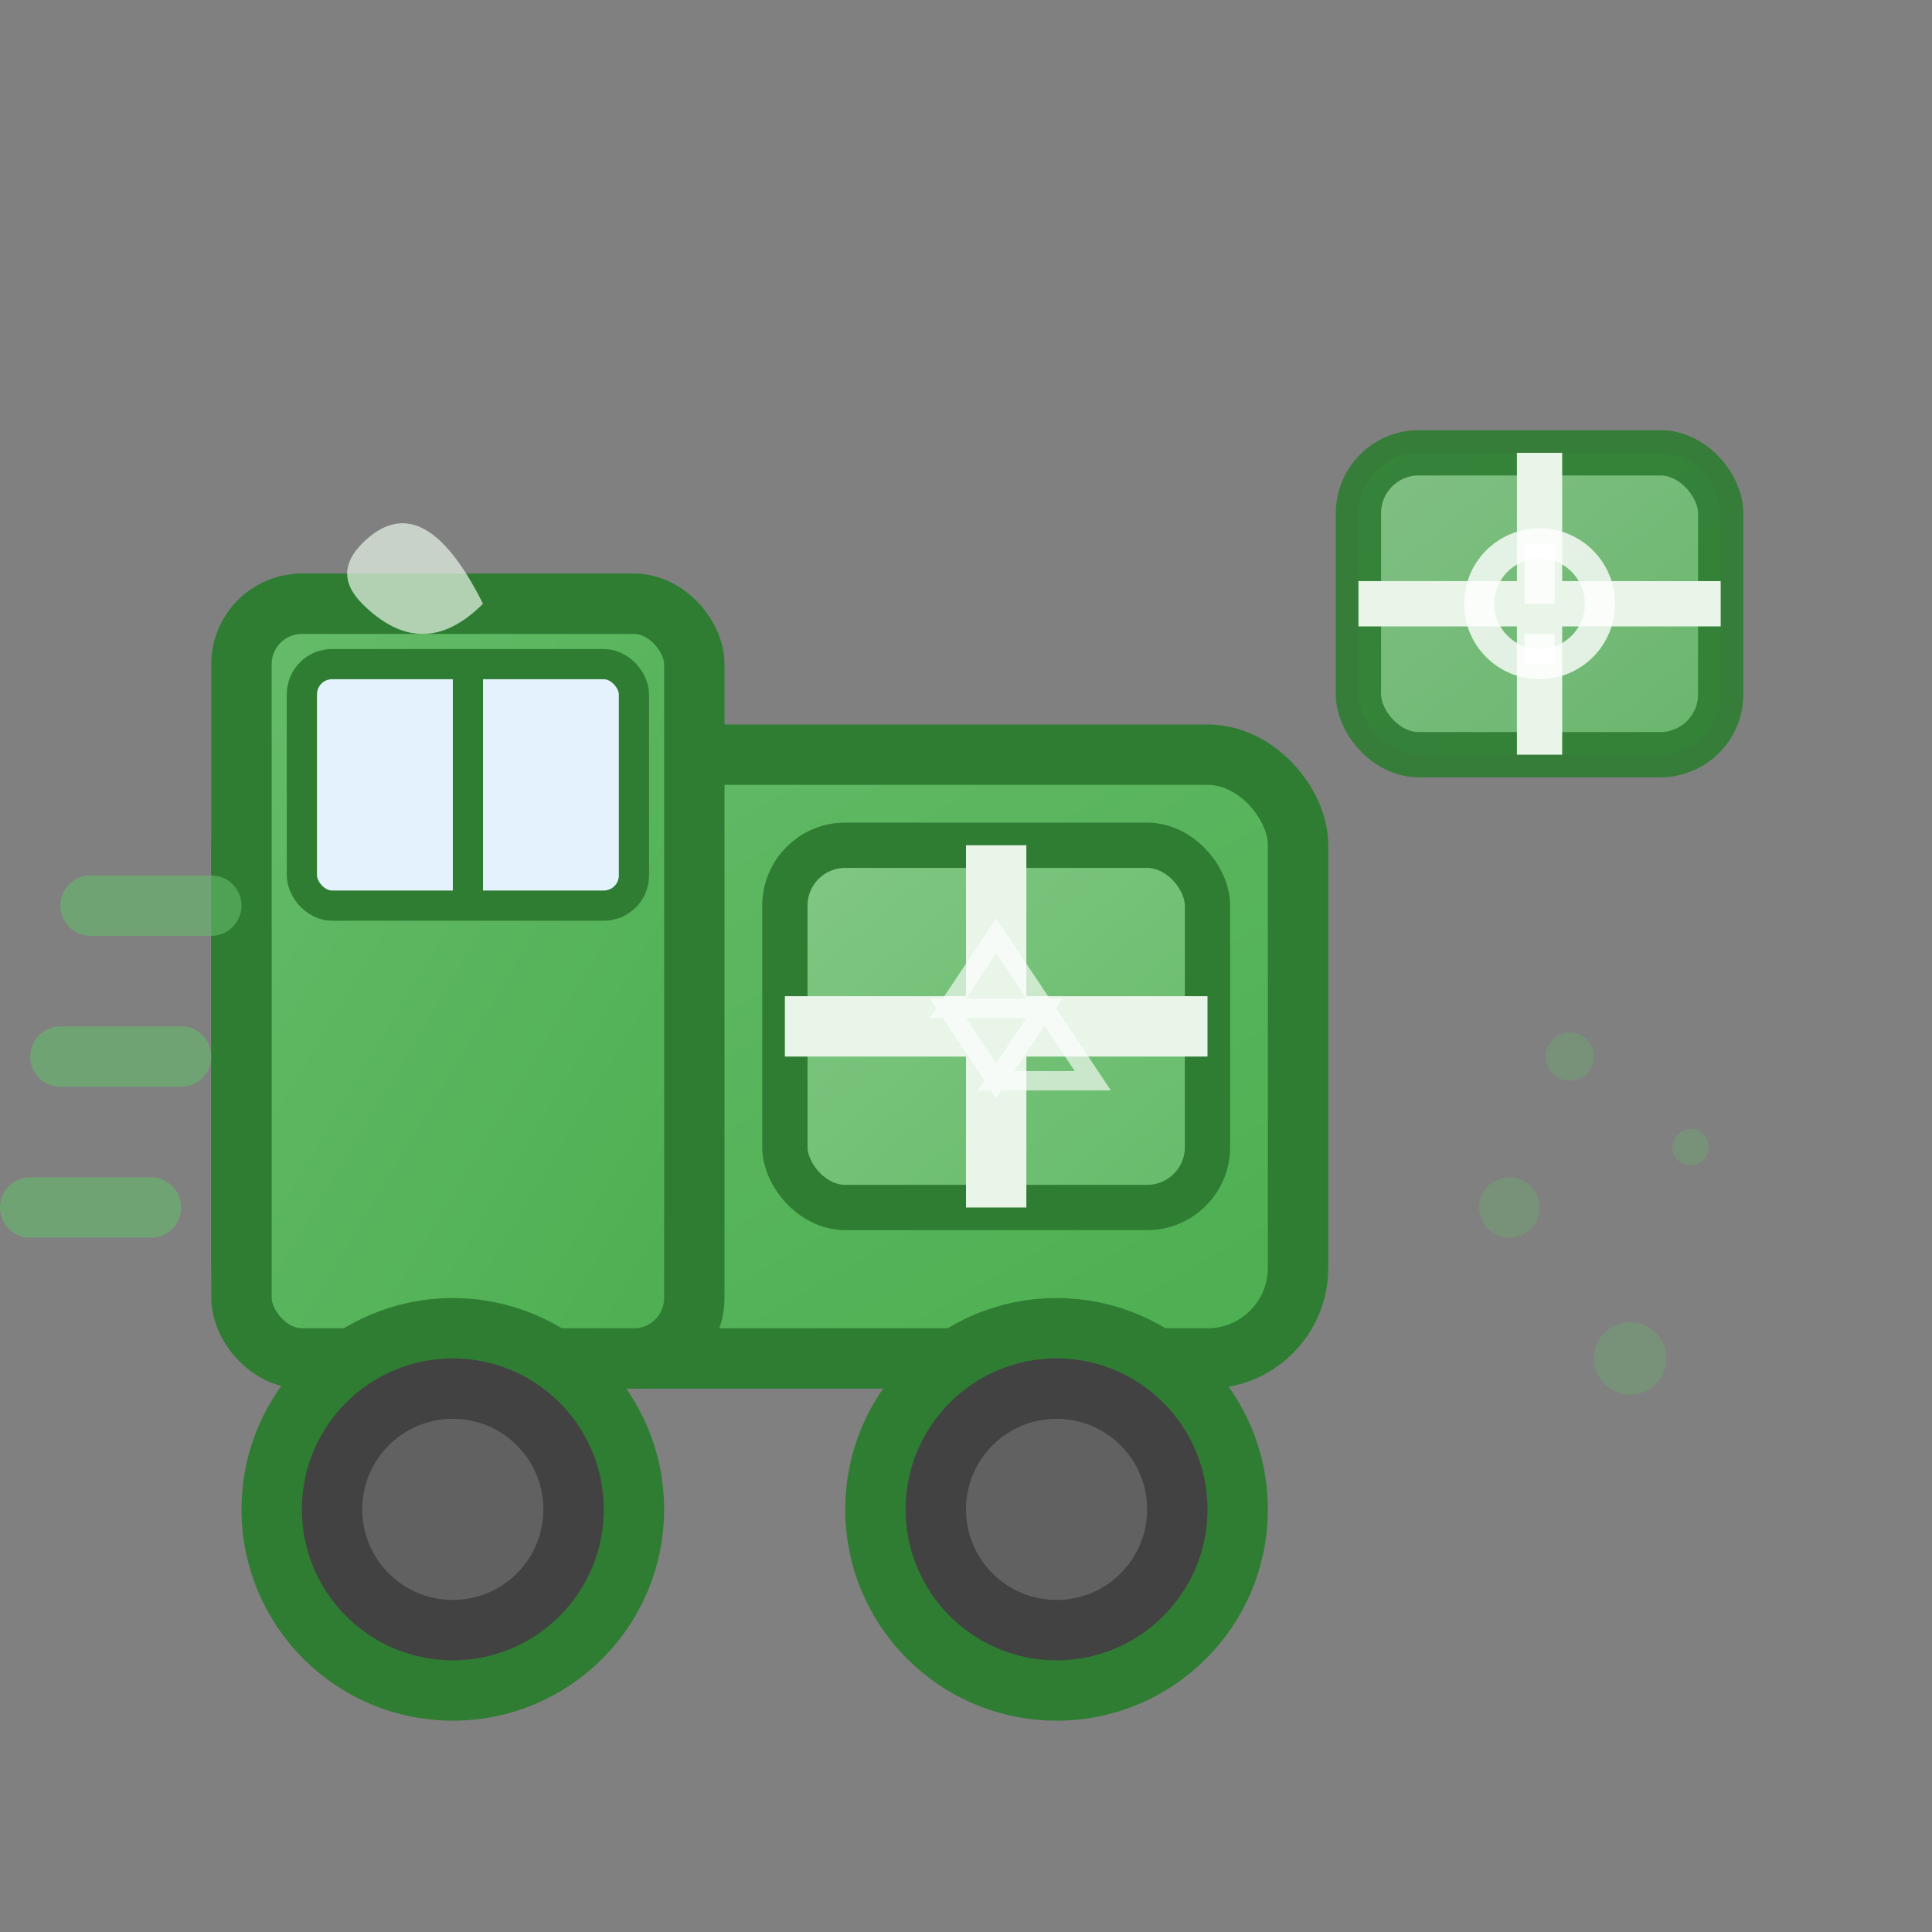 <svg xmlns="http://www.w3.org/2000/svg" viewBox="0 0 64 64" width="64" height="64">
  <rect x="0" y="0" width="64" height="64" fill="#808080" stroke="none"/>
  <defs>
    <linearGradient id="truckGradient" x1="0%" y1="0%" x2="100%" y2="100%">
      <stop offset="0%" style="stop-color:#66BB6A;stop-opacity:1" />
      <stop offset="100%" style="stop-color:#4CAF50;stop-opacity:1" />
    </linearGradient>
    
    <linearGradient id="boxGradient" x1="0%" y1="0%" x2="100%" y2="100%">
      <stop offset="0%" style="stop-color:#81C784;stop-opacity:1" />
      <stop offset="100%" style="stop-color:#66BB6A;stop-opacity:1" />
    </linearGradient>
  </defs>
  
  <!-- Delivery truck body -->
  <rect x="8" y="25" width="35" height="20" rx="3" ry="3" 
        fill="url(#truckGradient)" stroke="#2E7D32" stroke-width="2"/>
  
  <!-- Truck cabin -->
  <rect x="8" y="20" width="15" height="25" rx="2" ry="2" 
        fill="url(#truckGradient)" stroke="#2E7D32" stroke-width="2"/>
  
  <!-- Truck windows -->
  <rect x="10" y="22" width="11" height="8" rx="1" ry="1" 
        fill="#E3F2FD" stroke="#2E7D32" stroke-width="1"/>
  
  <!-- Window divider -->
  <line x1="15.5" y1="22" x2="15.5" y2="30" stroke="#2E7D32" stroke-width="1"/>
  
  <!-- Wheels -->
  <circle cx="15" cy="50" r="6" fill="#424242" stroke="#2E7D32" stroke-width="2"/>
  <circle cx="35" cy="50" r="6" fill="#424242" stroke="#2E7D32" stroke-width="2"/>
  
  <!-- Wheel rims -->
  <circle cx="15" cy="50" r="3" fill="#616161"/>
  <circle cx="35" cy="50" r="3" fill="#616161"/>
  
  <!-- Delivery box on truck -->
  <rect x="26" y="28" width="14" height="12" rx="2" ry="2" 
        fill="url(#boxGradient)" stroke="#2E7D32" stroke-width="1.5"/>
  
  <!-- Box tape/strapping -->
  <line x1="26" y1="34" x2="40" y2="34" stroke="#E8F5E8" stroke-width="2"/>
  <line x1="33" y1="28" x2="33" y2="40" stroke="#E8F5E8" stroke-width="2"/>
  
  <!-- Delivery package floating -->
  <g transform="translate(45, 15)">
    <rect x="0" y="0" width="12" height="10" rx="2" ry="2" 
          fill="url(#boxGradient)" stroke="#2E7D32" stroke-width="1.5" opacity="0.9"/>
    
    <!-- Package tape -->
    <line x1="0" y1="5" x2="12" y2="5" stroke="#E8F5E8" stroke-width="1.5"/>
    <line x1="6" y1="0" x2="6" y2="10" stroke="#E8F5E8" stroke-width="1.5"/>
    
    <!-- Fragile symbol -->
    <circle cx="6" cy="5" r="2" fill="none" stroke="#FFFFFF" stroke-width="1" opacity="0.8"/>
    <path d="M6 3 L6 5 M6 6 L6 7" stroke="#FFFFFF" stroke-width="1" opacity="0.8"/>
  </g>
  
  <!-- Motion lines -->
  <g opacity="0.6">
    <path d="M2 35 L6 35" stroke="#66BB6A" stroke-width="2" stroke-linecap="round"/>
    <path d="M3 30 L7 30" stroke="#66BB6A" stroke-width="2" stroke-linecap="round"/>
    <path d="M1 40 L5 40" stroke="#66BB6A" stroke-width="2" stroke-linecap="round"/>
  </g>
  
  <!-- Eco-friendly elements -->
  <g opacity="0.7">
    <!-- Small leaf on truck -->
    <path d="M12 18 Q14 16 16 20 Q14 22 12 20 Q11 19 12 18 Z" fill="#E8F5E8"/>
    
    <!-- Recycling symbol on package -->
    <g transform="translate(33, 31) scale(0.8)">
      <path d="M0 0 L2 3 L-2 3 Z M2 3 L0 6 L4 6 Z M0 6 L-2 3 L2 3 Z" 
            fill="none" stroke="#FFFFFF" stroke-width="0.8" opacity="0.9"/>
    </g>
  </g>
  
  <!-- Delivery trail -->
  <g opacity="0.3">
    <circle cx="50" cy="40" r="1" fill="#66BB6A"/>
    <circle cx="52" cy="35" r="0.8" fill="#66BB6A"/>
    <circle cx="54" cy="45" r="1.2" fill="#66BB6A"/>
    <circle cx="56" cy="38" r="0.6" fill="#66BB6A"/>
  </g>
</svg>

